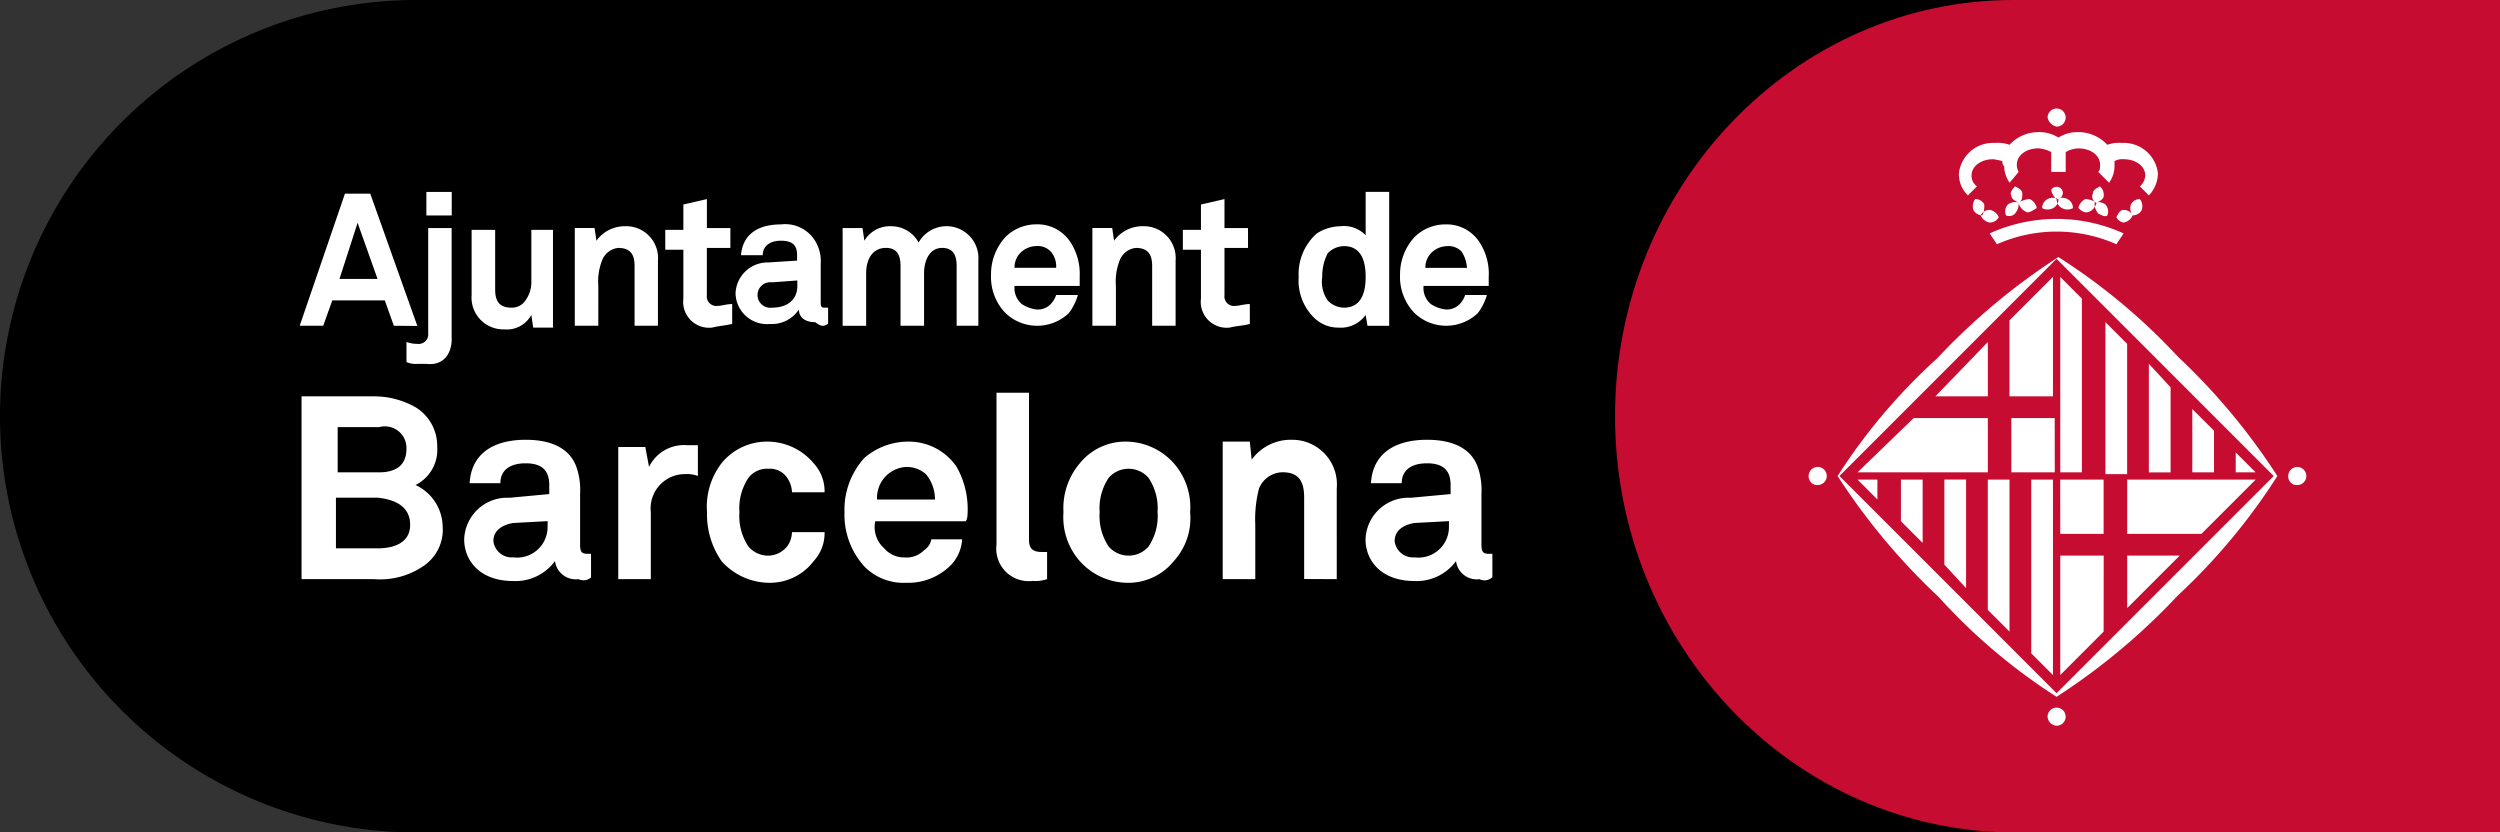 <?xml version="1.0"?>
<svg xmlns="http://www.w3.org/2000/svg" width="135.137" height="45" viewBox="0 0 135.137 45"><rect x="0" y="0" width="135.137" height="45" fill="#333333" stroke="none"/><defs><style>.a{fill:#fff;}.b{fill:#c60c30;}</style></defs><g transform="translate(-1507)"><path d="M133.239,0H22.5a22.5,22.5,0,0,0,0,45H133.239Z" transform="translate(1507)"></path><path class="a" d="M78.322,28.939A1.649,1.649,0,0,1,76.463,30.6a1,1,0,0,1-1.076-.88c0-.587.489-.88,1.076-.978l1.859-.1Zm2.348,2.739V30.407h-.2c-.293,0-.391-.1-.391-.489V27.178a3.8,3.8,0,0,0-.2-1.467c-.391-1.076-1.467-1.467-2.739-1.467-1.663,0-2.935.685-3.033,2.348h1.663c0-.685.489-1.076,1.37-1.076.978,0,1.272.489,1.272,1.174v.489l-2.152.2a2.324,2.324,0,0,0-2.446,2.25c0,1.174.88,2.25,2.641,2.25a2.641,2.641,0,0,0,2.25-1.076,1.132,1.132,0,0,0,1.272.978.618.618,0,0,0,.685-.1Zm-8.413.1V26.885a2.415,2.415,0,0,0-2.446-2.641,2.6,2.6,0,0,0-2.152,1.076l-.1-.978H66.093v7.435h1.761V28.841a6.656,6.656,0,0,1,.2-1.957A1.393,1.393,0,0,1,69.322,26c.88,0,1.174.489,1.174,1.37v4.4Zm-9.685-3.62a2.952,2.952,0,0,1-.489,1.859,1.428,1.428,0,0,1-2.152,0,2.952,2.952,0,0,1-.489-1.859A2.952,2.952,0,0,1,59.93,26.3a1.428,1.428,0,0,1,2.152,0,2.952,2.952,0,0,1,.489,1.859m1.761,0a3.587,3.587,0,0,0-.88-2.641,3.486,3.486,0,0,0-2.543-1.174,3.166,3.166,0,0,0-2.543,1.174,3.746,3.746,0,0,0-.88,2.641,3.587,3.587,0,0,0,.88,2.641,3.486,3.486,0,0,0,2.543,1.174A3.166,3.166,0,0,0,63.452,30.8a3.438,3.438,0,0,0,.88-2.641M56.6,31.776V30.309h-.293c-.587,0-.685-.293-.685-.685V21.7H53.865v8.217a1.755,1.755,0,0,0,1.957,1.957,1.907,1.907,0,0,0,.783-.1m-6.065-4.3h-3.13a1.666,1.666,0,0,1,1.565-1.761,1.564,1.564,0,0,1,1.076.391,2.121,2.121,0,0,1,.489,1.37m1.761.783a4.649,4.649,0,0,0-.587-2.543,3.12,3.12,0,0,0-2.641-1.37,3.621,3.621,0,0,0-2.348.88,4.156,4.156,0,0,0-1.076,2.935,4.156,4.156,0,0,0,1.076,2.935,2.947,2.947,0,0,0,2.25.88,3.245,3.245,0,0,0,2.446-.978,2.2,2.2,0,0,0,.587-1.37H50.343a.9.9,0,0,1-.391.587,1.336,1.336,0,0,1-1.076.391,1.4,1.4,0,0,1-1.076-.489,1.532,1.532,0,0,1-.489-1.467H52.2c.1-.1.1-.391.1-.391m-7.728.978H42.811a1.414,1.414,0,0,1-.2.685,1.327,1.327,0,0,1-1.076.587,1.4,1.4,0,0,1-1.076-.489,2.952,2.952,0,0,1-.489-1.859,2.952,2.952,0,0,1,.489-1.859,1.262,1.262,0,0,1,1.076-.489,1.124,1.124,0,0,1,1.076.587,1.414,1.414,0,0,1,.2.685h1.761a2.222,2.222,0,0,0-.587-1.565,3.263,3.263,0,0,0-2.446-1.174A3.166,3.166,0,0,0,39,25.515a3.869,3.869,0,0,0-.783,2.641A4.452,4.452,0,0,0,39,30.8a3.486,3.486,0,0,0,2.543,1.174A2.968,2.968,0,0,0,43.985,30.8a2.222,2.222,0,0,0,.587-1.565M37.724,26.2V24.537h-.587a2.1,2.1,0,0,0-2.054,1.174l-.2-1.076H33.42v7.141H35.18v-3.62A1.853,1.853,0,0,1,37.039,26.1a1.665,1.665,0,0,1,.685.1M29.6,28.939A1.649,1.649,0,0,1,27.746,30.6a1,1,0,0,1-1.076-.88c0-.587.489-.88,1.076-.978l1.859-.1Zm2.348,2.739V30.407h-.2c-.293,0-.391-.1-.391-.489V27.178a3.8,3.8,0,0,0-.2-1.467c-.391-1.076-1.467-1.467-2.739-1.467-1.663,0-2.935.685-3.033,2.348h1.663c0-.685.489-1.076,1.37-1.076.978,0,1.272.489,1.272,1.174v.489l-2.152.2a2.324,2.324,0,0,0-2.446,2.25c0,1.174.88,2.25,2.641,2.25A2.641,2.641,0,0,0,30,30.8a1.132,1.132,0,0,0,1.272.978.618.618,0,0,0,.685-.1ZM22.17,28.841c0,.978-.88,1.272-1.761,1.272h-2.25V27.374h2.25c.978.1,1.761.489,1.761,1.467m-.2-4.109c0,.978-.685,1.272-1.467,1.272h-2.25V23.559h2.25a1.164,1.164,0,0,1,1.467,1.174m1.957,4.207a2.515,2.515,0,0,0-1.467-2.25,2.125,2.125,0,0,0,1.174-2.054,2.455,2.455,0,0,0-1.174-2.152,4.544,4.544,0,0,0-2.25-.587H16.3v9.88h3.913a4.136,4.136,0,0,0,2.641-.685,2.37,2.37,0,0,0,1.076-2.152" transform="translate(1507 -0.472)"></path><path class="a" d="M79.3,14.709h-2.25a1.111,1.111,0,0,1,.293-.783,1.24,1.24,0,0,1,.88-.391.963.963,0,0,1,.783.293,1.857,1.857,0,0,1,.293.88m1.174.489a3.129,3.129,0,0,0-.489-1.859,2.119,2.119,0,0,0-1.859-.978,2.36,2.36,0,0,0-1.663.685,2.971,2.971,0,0,0-.783,2.054,2.8,2.8,0,0,0,.783,2.054,2.481,2.481,0,0,0,3.424,0,3.06,3.06,0,0,0,.489-.978H79.2a1.3,1.3,0,0,1-.293.489.963.963,0,0,1-.783.293,1.868,1.868,0,0,1-.783-.293,1.134,1.134,0,0,1-.391-.978h3.522c0-.2,0-.489,0-.489m-6.652,0c0,.783-.2,1.663-1.174,1.663a1.24,1.24,0,0,1-.88-.391,1.775,1.775,0,0,1-.293-1.272,2.708,2.708,0,0,1,.293-1.272,1.24,1.24,0,0,1,.88-.391c.978,0,1.174.88,1.174,1.663m1.272,2.641V10.6H73.82v2.348a1.632,1.632,0,0,0-1.37-.489,2.447,2.447,0,0,0-1.272.391A2.931,2.931,0,0,0,70.2,15.2a2.807,2.807,0,0,0,.88,2.25,1.86,1.86,0,0,0,1.272.489,1.646,1.646,0,0,0,1.467-.685l.1.587h1.174Zm-7.533-.1V16.665c-.293,0-.587.1-.783.1a.519.519,0,0,1-.587-.587V13.633h1.272V12.557H66.189V10.991l-1.272.293v1.37h-.978V13.73h.978v2.641a1.4,1.4,0,0,0,1.565,1.565c.391-.1.783-.1,1.076-.2m-4.011.1V14.317a1.721,1.721,0,0,0-1.761-1.859,1.9,1.9,0,0,0-1.565.783l-.1-.685H59.048v5.283H60.32V15.687a3.109,3.109,0,0,1,.2-1.37,1.044,1.044,0,0,1,.88-.685c.685,0,.88.391.88.978v3.228Zm-6.457-3.13h-2.25a1.111,1.111,0,0,1,.293-.783,1.24,1.24,0,0,1,.88-.391.963.963,0,0,1,.783.293,1.2,1.2,0,0,1,.293.88m1.272.489a3.129,3.129,0,0,0-.489-1.859,2.119,2.119,0,0,0-1.859-.978,2.36,2.36,0,0,0-1.663.685A2.971,2.971,0,0,0,53.57,15.1a2.8,2.8,0,0,0,.783,2.054,2.481,2.481,0,0,0,3.424,0,3.06,3.06,0,0,0,.489-.978H57.091a1.3,1.3,0,0,1-.293.489.963.963,0,0,1-.783.293,1.868,1.868,0,0,1-.783-.293,1.134,1.134,0,0,1-.391-.978h3.522c0-.2,0-.489,0-.489m-5.478,2.641V14.317a1.727,1.727,0,0,0-3.228-.978,1.687,1.687,0,0,0-1.467-.88,1.609,1.609,0,0,0-1.467.783l-.1-.685H45.548v5.283H46.82V15c0-.685.293-1.37,1.076-1.37.587,0,.783.391.783.978v3.228H49.95V15c0-.685.293-1.37.978-1.37.587,0,.783.391.783.978v3.228ZM43.1,15.687c0,.783-.587,1.174-1.37,1.174a.691.691,0,1,1,0-1.37l1.37-.1Zm1.663,2.054v-.88h-.2c-.2,0-.2-.1-.2-.391V14.513a2.106,2.106,0,0,0-.2-1.076,1.9,1.9,0,0,0-1.957-1.076c-1.174,0-2.054.489-2.152,1.663h1.174c0-.489.391-.783.978-.783.685,0,.88.293.88.783v.293l-1.565.1a1.735,1.735,0,0,0-1.761,1.663,1.7,1.7,0,0,0,1.859,1.663,1.749,1.749,0,0,0,1.565-.783c0,.391.293.685.88.685.391.293.489.2.685.1Zm-5.185,0V16.665c-.293,0-.587.1-.783.1a.519.519,0,0,1-.587-.587V13.633h1.272V12.557H38.211V10.991l-1.272.293v1.37h-.978V13.73h.978v2.641A1.4,1.4,0,0,0,38.5,17.937c.391-.1.685-.1,1.076-.2m-4.011.1V14.317a1.721,1.721,0,0,0-1.761-1.859,1.9,1.9,0,0,0-1.565.783l-.1-.685H31.07v5.283h1.272V15.687a3.109,3.109,0,0,1,.2-1.37,1.044,1.044,0,0,1,.88-.685c.685,0,.88.391.88.978v3.228Zm-5.674,0V12.654H28.722v2.739a1.708,1.708,0,0,1-.391,1.174.888.888,0,0,1-.685.293c-.685,0-.88-.391-.88-.978V12.654H25.493v3.522a1.721,1.721,0,0,0,1.761,1.859,1.508,1.508,0,0,0,1.467-.783l.1.685H29.9Zm-5.478.685V12.557H23.146V18.23a.519.519,0,0,1-.587.587,1.721,1.721,0,0,1-.587-.1V19.8a1.241,1.241,0,0,0,.587.1h.489c.88.1,1.37-.489,1.37-1.37m0-7.924h-1.37v1.272h1.37Zm-4.011,4.7H18.352l.978-3.033Zm2.152,2.543L20.015,10.7h-1.37L16.2,17.839h1.272l.489-1.37H20.8l.489,1.37Z" transform="translate(1507 -0.23)"></path><g transform="translate(1594.3)"><path class="b" d="M135.137,0H108.822C96.985,0,87.3,10.076,87.3,22.5S96.985,45,108.92,45h26.217Z" transform="translate(-87.3)"></path><path class="a" d="M111.4,37.6l11.739-11.739L111.4,14.12,99.663,25.859Zm11.935-11.739a32.992,32.992,0,0,1-5.38,6.457,35.025,35.025,0,0,1-6.554,5.478,31.33,31.33,0,0,1-6.359-5.38,35.026,35.026,0,0,1-5.478-6.554,31.329,31.329,0,0,1,5.38-6.359,35.025,35.025,0,0,1,6.554-5.478,32.992,32.992,0,0,1,6.457,5.38,34.36,34.36,0,0,1,5.38,6.457M111.4,37.6l11.739-11.739L111.4,14.12,99.663,25.859Zm11.935-11.739a32.992,32.992,0,0,1-5.38,6.457,35.025,35.025,0,0,1-6.554,5.478,31.33,31.33,0,0,1-6.359-5.38,35.026,35.026,0,0,1-5.478-6.554,31.329,31.329,0,0,1,5.38-6.359,35.025,35.025,0,0,1,6.554-5.478,32.992,32.992,0,0,1,6.457,5.38,34.36,34.36,0,0,1,5.38,6.457m-1.174-.2h-1.076V24.587Zm-2.25-2.25v2.25h-1.174V22.239Zm-2.348-2.348v4.6h-1.174v-5.87Zm-2.348-2.348v7.043h-1.174V17.543Zm-2.446-2.446v9.391H111.6V15.1Zm-12.13,9.783h1.076V27.13Zm2.348,2.25v-2.25h1.174v3.424Zm2.348,2.348v-4.6h1.174v5.87Zm2.348,2.446V26.054h1.174v8.217Zm2.348,2.348V26.054h1.174V36.62Zm1.565-9.391h2.348v2.935H111.6Zm2.348,8.217L111.6,36.62V30.163h2.348Zm-5.087-16.826,2.348-2.348v6.457h-2.348Zm2.446,8.217h-2.348V22.728H111.3Zm12.62.2a.489.489,0,1,1,.489.489.462.462,0,0,1-.489-.489M98,25.859a.489.489,0,1,1,.489.489A.462.462,0,0,1,98,25.859M110.913,38.87a.489.489,0,1,1,.489.489.524.524,0,0,1-.489-.489M108.467,8.837a4.237,4.237,0,0,0-.489-.1c-.685,0-1.174.391-1.174.88a.7.7,0,0,0,.293.587l-.489.489a1.62,1.62,0,0,1-.489-1.174,1.857,1.857,0,0,1,1.957-1.663,1.907,1.907,0,0,1,.783.1,2.128,2.128,0,0,1,1.565-.685,1.972,1.972,0,0,1,1.076.293,1.972,1.972,0,0,1,1.076-.293,2.128,2.128,0,0,1,1.565.685,1.907,1.907,0,0,1,.783-.1,1.857,1.857,0,0,1,1.957,1.663,1.8,1.8,0,0,1-.489,1.174l-.489-.489a.846.846,0,0,0,.293-.587c0-.489-.489-.88-1.174-.88a.882.882,0,0,0-.489.1V9.13a1.578,1.578,0,0,1-.293.88l-.587-.587c.1-.1.1-.2.1-.391,0-.489-.489-.88-1.174-.88a1.414,1.414,0,0,0-.685.2V9.424h-.783V8.348a1.814,1.814,0,0,0-.685-.2c-.685,0-1.174.391-1.174.88a.74.74,0,0,0,.1.391l-.489.587a1.578,1.578,0,0,1-.293-.88.359.359,0,0,1-.1-.293m-.685,3.913.391.587a7.952,7.952,0,0,1,6.457,0l.391-.587a8.762,8.762,0,0,0-7.239,0m3.13-6.261a.489.489,0,1,1,.489.489.628.628,0,0,1-.489-.489m-3.13,5.674a.65.65,0,0,1-.489-.391.538.538,0,0,1,.489-.293.65.65,0,0,1,.489.391.538.538,0,0,1-.489.293m-.293-.978a.538.538,0,0,0-.489-.293.647.647,0,0,0-.1.587.538.538,0,0,0,.489.293,1.241,1.241,0,0,0,.1-.587m2.25.391a.689.689,0,0,1-.391-.489,1.39,1.39,0,0,1,.587-.2.689.689,0,0,1,.391.489c-.293.2-.489.293-.587.2m-.587.1a.827.827,0,0,0,.2-.587.647.647,0,0,0-.587.1.548.548,0,0,0-.1.587.43.43,0,0,0,.489-.1m.391-1.076c0-.2-.2-.293-.391-.391-.2.2-.293.391-.2.489,0,.2.2.293.391.391.2-.1.2-.293.2-.489m5.478,1.565a.65.65,0,0,0,.489-.391.538.538,0,0,0-.489-.293c-.2,0-.293.2-.391.391a.524.524,0,0,0,.391.293m.391-.978a.538.538,0,0,1,.489-.293.647.647,0,0,1,.1.587.538.538,0,0,1-.489.293.647.647,0,0,1-.1-.587m-2.25.391a.689.689,0,0,0,.391-.489,1.39,1.39,0,0,0-.587-.2.689.689,0,0,0-.391.489c.2.2.391.293.587.2m.489.1a.827.827,0,0,1-.2-.587.647.647,0,0,1,.587.1.548.548,0,0,1,.1.587c-.1.1-.293,0-.489-.1m-.293-1.076c0-.2.2-.293.391-.391a.632.632,0,0,1,.2.489c0,.2-.2.293-.391.391a.357.357,0,0,1-.2-.489m-2.152.783a.538.538,0,0,0,.293-.489.624.624,0,0,0-.587,0,.538.538,0,0,0-.293.489.624.624,0,0,0,.587,0m.489,0a.538.538,0,0,1-.293-.489.624.624,0,0,1,.587,0,.538.538,0,0,1,.293.489.624.624,0,0,1-.587,0m-.587-.978a.333.333,0,1,1,.293.489.832.832,0,0,1-.293-.489" transform="translate(-87.533 -0.13)"></path><path class="a" d="M115.6,33.537h0V30.7h2.837Z" transform="translate(-87.915 -0.667)"></path><path class="a" d="M105,21.835l2.837-2.935v2.935Z" transform="translate(-87.685 -0.411)"></path><path class="a" d="M115.6,26.5v2.935h4.011l2.935-2.935Z" transform="translate(-87.915 -0.576)"></path><path class="a" d="M103.733,23.1,100.7,26.035h7.043V23.1Z" transform="translate(-87.591 -0.502)"></path></g></g></svg>